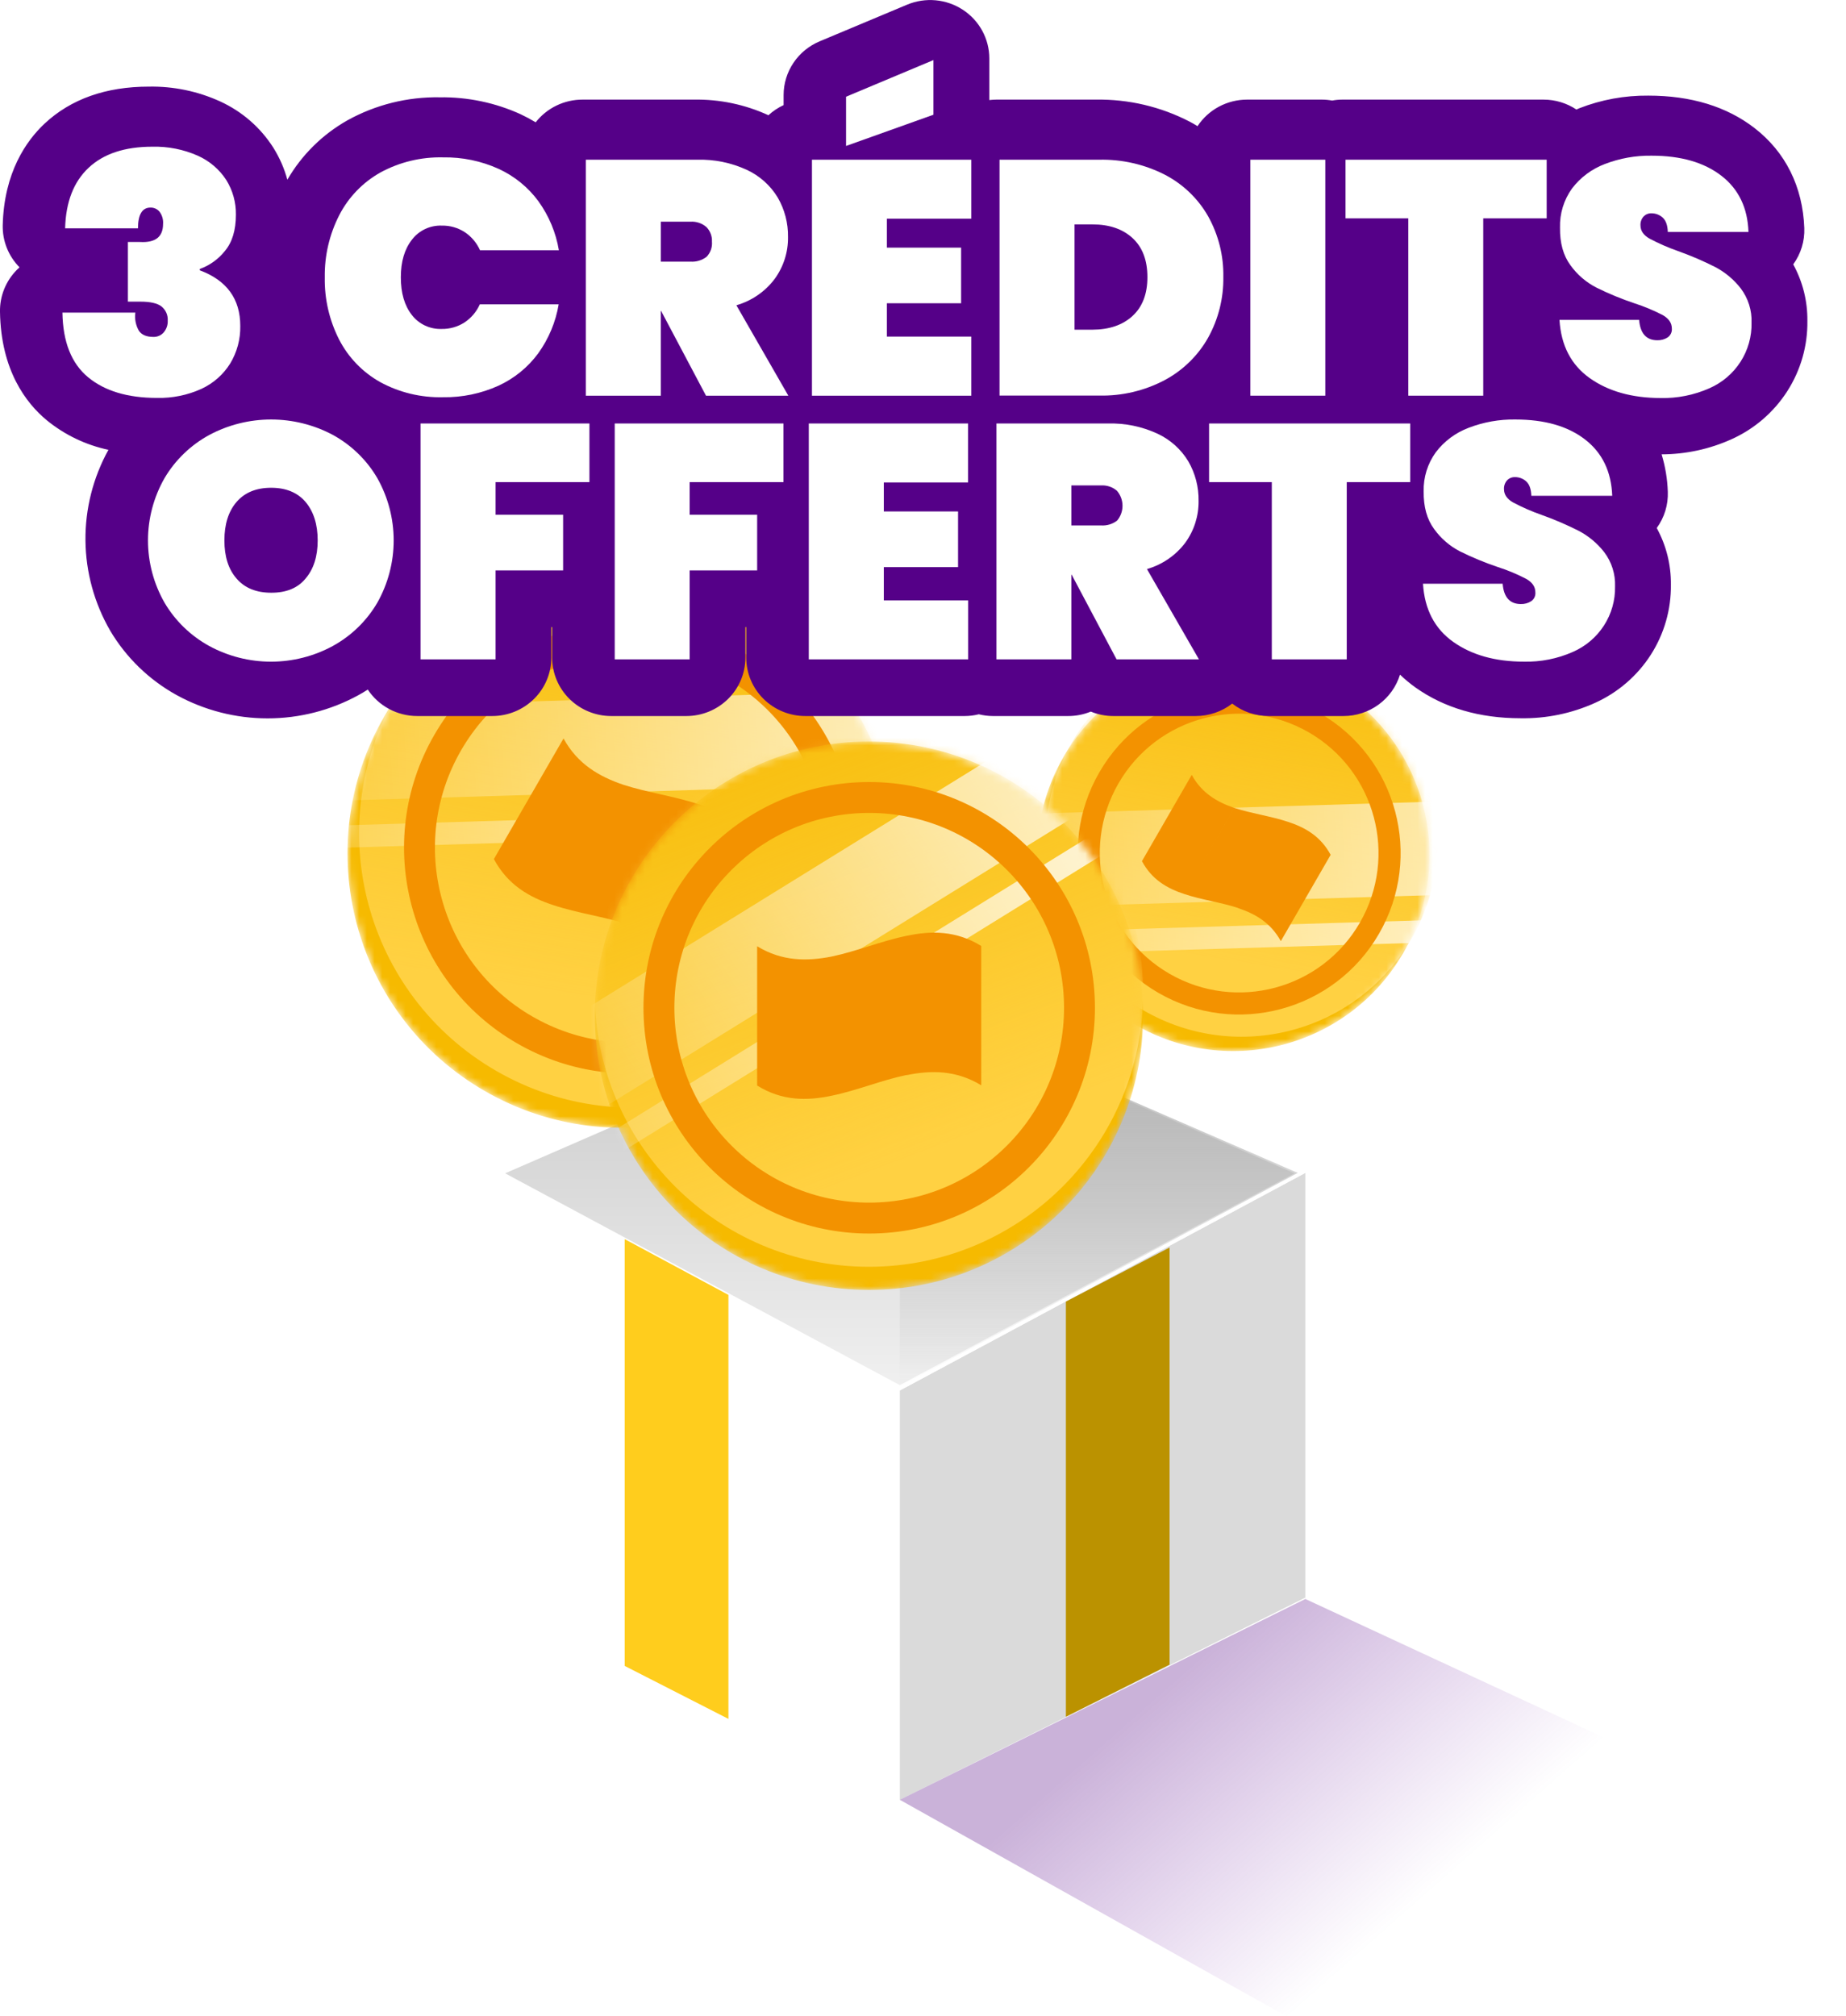 <svg width="239" height="261" viewBox="0 0 239 261" fill="none" xmlns="http://www.w3.org/2000/svg">
<g clip-path="url(#clip0_146_572)">
<path d="M116.5 180.009L64 151.84V206.822L116.5 233V180.009Z" fill="white"/>
<path d="M116.5 180.009L169 151.84V206.822L116.5 233V180.009Z" fill="#DADADA"/>
<path d="M64.702 151.872L116.5 129.333L168.297 151.872L116.5 179.659L64.702 151.872Z" fill="url(#paint0_linear_146_572)"/>
<path d="M116.5 129.666L167.595 151.896L116.5 179.318L65.397 151.896L116.5 129.666ZM116.5 129L64 151.839L116.5 180.009L169 151.839L116.5 129Z" fill="white"/>
<path d="M116.5 129.472L168.02 151.84L116.5 179.514V129.472Z" fill="url(#paint1_linear_146_572)"/>
<path d="M80.882 160.419L94.309 167.634V222.526L80.882 215.669V160.419Z" fill="#FFCD1D"/>
<path d="M138 168.5L151.427 161.5V215.5L138 222.25V168.5Z" fill="#BB9200"/>
</g>
<mask id="mask0_146_572" style="mask-type:alpha" maskUnits="userSpaceOnUse" x="44" y="74" width="72" height="72">
<path d="M62.744 141.232C79.722 151.034 101.432 145.217 111.235 128.239C121.037 111.261 115.22 89.551 98.242 79.749C81.263 69.946 59.554 75.763 49.751 92.742C39.949 109.72 45.766 131.43 62.744 141.232Z" fill="#FBDE84"/>
</mask>
<g mask="url(#mask0_146_572)">
<path d="M62.744 141.232C79.722 151.034 101.432 145.217 111.235 128.239C121.037 111.261 115.22 89.551 98.242 79.749C81.263 69.946 59.554 75.763 49.751 92.742C39.949 109.72 45.766 131.43 62.744 141.232Z" fill="#F6BA00"/>
<path d="M64.244 138.634C81.222 148.436 102.932 142.619 112.735 125.641C122.537 108.663 116.72 86.953 99.742 77.151C82.763 67.349 61.054 73.166 51.251 90.144C41.449 107.122 47.266 128.832 64.244 138.634Z" fill="url(#paint2_linear_146_572)"/>
<path d="M133.987 88.84L153.906 100.34L24.643 104.23L4.725 92.73L133.987 88.84Z" fill="url(#paint3_linear_146_572)"/>
<path d="M124.987 104.428L129.751 107.178L0.488 111.067L-4.275 108.317L124.987 104.428Z" fill="url(#paint4_linear_146_572)"/>
<g filter="url(#filter0_i_146_572)">
<path fill-rule="evenodd" clip-rule="evenodd" d="M68.928 130.595C80.993 137.561 96.421 133.427 103.387 121.362C110.352 109.297 106.219 93.87 94.153 86.904C82.088 79.938 66.661 84.072 59.695 96.137C52.73 108.202 56.863 123.629 68.928 130.595ZM106.851 123.362C98.78 137.34 80.906 142.13 66.928 134.059C52.95 125.989 48.161 108.115 56.231 94.137C64.302 80.159 82.175 75.369 96.153 83.44C110.132 91.51 114.921 109.384 106.851 123.362Z" fill="#F39200"/>
</g>
<g filter="url(#filter1_i_146_572)">
<path fill-rule="evenodd" clip-rule="evenodd" d="M90.383 103.101L90.383 103.101C93.515 104.119 96.309 105.732 98.101 109.072L89.084 124.69C87.255 121.361 84.475 119.755 81.365 118.72L81.376 118.701C79.812 118.184 78.172 117.817 76.538 117.45C74.881 117.078 73.228 116.707 71.663 116.183L80.67 100.583C82.208 101.085 83.829 101.451 85.449 101.816C87.126 102.194 88.802 102.572 90.383 103.101ZM63.944 110.212L72.959 94.598C74.766 97.91 77.561 99.523 80.67 100.583L71.663 116.183C68.528 115.17 65.724 113.551 63.944 110.212Z" fill="#F39200"/>
</g>
</g>
<mask id="mask1_146_572" style="mask-type:alpha" maskUnits="userSpaceOnUse" x="134" y="85" width="52" height="52">
<path d="M146.988 132.667C159.131 139.678 174.658 135.518 181.669 123.375C188.68 111.232 184.519 95.705 172.376 88.694C160.233 81.683 144.706 85.844 137.696 97.987C130.685 110.13 134.845 125.657 146.988 132.667Z" fill="#FBDE84"/>
</mask>
<g mask="url(#mask1_146_572)">
<path d="M146.988 132.667C159.131 139.678 174.658 135.518 181.669 123.375C188.68 111.232 184.519 95.705 172.376 88.694C160.233 81.683 144.706 85.844 137.696 97.987C130.685 110.13 134.845 125.657 146.988 132.667Z" fill="#F6BA00"/>
<path d="M148.062 130.809C160.204 137.82 175.731 133.659 182.742 121.516C189.753 109.373 185.592 93.846 173.45 86.836C161.307 79.825 145.78 83.985 138.769 96.128C131.758 108.271 135.919 123.798 148.062 130.809Z" fill="url(#paint5_linear_146_572)"/>
<path d="M216.877 102.84L236.796 114.34L107.533 118.23L87.614 106.73L216.877 102.84Z" fill="url(#paint6_linear_146_572)"/>
<path d="M207.877 118.428L212.64 121.178L83.377 125.067L78.614 122.317L207.877 118.428Z" fill="url(#paint7_linear_146_572)"/>
<g filter="url(#filter2_i_146_572)">
<path fill-rule="evenodd" clip-rule="evenodd" d="M151.411 125.06C160.04 130.042 171.074 127.085 176.056 118.456C181.038 109.827 178.082 98.793 169.453 93.811C160.824 88.829 149.79 91.786 144.808 100.415C139.826 109.044 142.782 120.078 151.411 125.06ZM178.534 119.887C172.762 129.884 159.978 133.309 149.981 127.537C139.984 121.765 136.558 108.982 142.33 98.985C148.102 88.987 160.886 85.562 170.883 91.334C180.88 97.106 184.306 109.889 178.534 119.887Z" fill="#F39200"/>
</g>
<g filter="url(#filter3_i_146_572)">
<path fill-rule="evenodd" clip-rule="evenodd" d="M166.756 105.395L166.756 105.396C168.996 106.123 170.995 107.277 172.277 109.666L165.827 120.837C164.519 118.455 162.531 117.307 160.306 116.566L160.314 116.553C159.196 116.183 158.023 115.92 156.854 115.658L156.854 115.658C155.669 115.392 154.487 115.127 153.368 114.752L159.81 103.595C160.909 103.954 162.069 104.215 163.227 104.476L163.227 104.476C164.427 104.747 165.626 105.017 166.756 105.395ZM147.847 110.482L154.294 99.314C155.587 101.683 157.586 102.837 159.809 103.594L153.368 114.752C151.125 114.027 149.12 112.87 147.847 110.482Z" fill="#F39200"/>
</g>
</g>
<g filter="url(#filter4_d_146_572)">
<mask id="mask2_146_572" style="mask-type:alpha" maskUnits="userSpaceOnUse" x="82" y="100" width="71" height="71">
<path d="M117.497 170.995C137.102 170.995 152.995 155.102 152.995 135.497C152.995 115.893 137.102 100 117.497 100C97.893 100 82 115.893 82 135.497C82 155.102 97.893 170.995 117.497 170.995Z" fill="#FBDE84"/>
</mask>
<g mask="url(#mask2_146_572)">
<path d="M117.497 170.995C137.102 170.995 152.995 155.102 152.995 135.497C152.995 115.893 137.102 100 117.497 100C97.893 100 82 115.893 82 135.497C82 155.102 97.893 170.995 117.497 170.995Z" fill="#F6BA00"/>
<path d="M117.497 167.995C137.102 167.995 152.995 152.102 152.995 132.497C152.995 112.893 137.102 97 117.497 97C97.893 97 82 112.893 82 132.497C82 152.102 97.893 167.995 117.497 167.995Z" fill="url(#paint8_linear_146_572)"/>
<path d="M153 90H176L66 158H43L153 90Z" fill="url(#paint9_linear_146_572)"/>
<path d="M153 108H158.5L48.5 176H43L153 108Z" fill="url(#paint10_linear_146_572)"/>
<g filter="url(#filter5_i_146_572)">
<path fill-rule="evenodd" clip-rule="evenodd" d="M117.535 158.691C131.466 158.691 142.76 147.397 142.76 133.465C142.76 119.534 131.466 108.24 117.535 108.24C103.603 108.24 92.31 119.534 92.31 133.465C92.31 147.397 103.603 158.691 117.535 158.691ZM146.76 133.465C146.76 149.606 133.675 162.691 117.535 162.691C101.394 162.691 88.31 149.606 88.31 133.465C88.31 117.325 101.394 104.24 117.535 104.24C133.675 104.24 146.76 117.325 146.76 133.465Z" fill="#F39200"/>
</g>
<g filter="url(#filter6_i_146_572)">
<path fill-rule="evenodd" clip-rule="evenodd" d="M122.368 124.152V124.153C125.589 123.468 128.816 123.468 132.038 125.464V143.499C128.789 141.53 125.578 141.53 122.367 142.188V142.166C120.755 142.501 119.151 143.002 117.552 143.501C115.931 144.008 114.314 144.513 112.697 144.842V126.828C114.28 126.494 115.867 126 117.452 125.507L117.452 125.507C119.094 124.995 120.734 124.484 122.368 124.152ZM103.026 143.531V125.501C106.248 127.465 109.475 127.465 112.697 126.828V144.842C109.475 145.532 106.237 145.532 103.026 143.531Z" fill="#F39200"/>
</g>
</g>
</g>
<path opacity="0.3" d="M169 207L116.5 233L166.5 261L217.5 229.5L169 207Z" fill="url(#paint11_linear_146_572)"/>
<g clip-path="url(#clip1_146_572)">
<path d="M232.167 34.225C233.159 32.862 233.663 31.212 233.601 29.535C233.401 24.165 231.172 19.684 227.156 16.577C223.557 13.793 218.934 12.379 213.408 12.379C210.351 12.349 207.318 12.903 204.475 14.012L204.096 14.18C202.839 13.344 201.358 12.896 199.843 12.895H173.78C173.34 12.897 172.902 12.938 172.47 13.017C172.037 12.938 171.599 12.897 171.159 12.895H161.457C160.182 12.896 158.928 13.211 157.807 13.811C156.687 14.412 155.737 15.279 155.042 16.334C154.706 16.132 154.366 15.914 154.012 15.742C150.275 13.807 146.105 12.829 141.885 12.895H128.992C128.689 12.898 128.386 12.917 128.086 12.954V7.558C128.085 6.312 127.771 5.084 127.174 3.986C126.576 2.888 125.712 1.953 124.659 1.264C123.606 0.575 122.397 0.154 121.14 0.038C119.882 -0.077 118.615 0.116 117.451 0.601L106.132 5.345C104.746 5.923 103.563 6.891 102.731 8.128C101.898 9.366 101.454 10.818 101.453 12.303V13.605C100.733 13.94 100.07 14.383 99.488 14.919C96.469 13.53 93.17 12.838 89.84 12.895H75.42C74.248 12.894 73.092 13.159 72.041 13.668C70.989 14.178 70.07 14.919 69.354 15.834C68.726 15.455 68.078 15.107 67.414 14.793C64.133 13.298 60.555 12.547 56.941 12.597C52.762 12.526 48.639 13.552 44.993 15.57C41.747 17.404 39.058 20.061 37.204 23.266C36.806 21.798 36.191 20.396 35.379 19.105C33.719 16.499 31.33 14.424 28.501 13.13C25.611 11.812 22.457 11.157 19.274 11.215C13.715 11.215 9.172 12.824 5.773 16.002C3.403 18.227 0.528 22.313 0.353 29.149C0.329 30.156 0.509 31.157 0.882 32.094C1.255 33.032 1.815 33.886 2.527 34.607C2.412 34.712 2.297 34.817 2.191 34.926C1.478 35.643 0.917 36.494 0.541 37.427C0.165 38.361 -0.019 39.359 0 40.364C0.115 47.922 3.361 52.179 6.058 54.409C8.369 56.297 11.106 57.609 14.038 58.234C12.049 61.832 11.025 65.873 11.065 69.972C11.106 74.071 12.208 78.091 14.268 81.651C16.337 85.143 19.316 88.025 22.894 89.998C26.49 91.967 30.534 93 34.645 93C38.757 93 42.801 91.967 46.396 89.998C46.822 89.767 47.217 89.524 47.617 89.272C48.312 90.323 49.262 91.187 50.381 91.785C51.499 92.383 52.751 92.697 54.023 92.698H63.722C65.753 92.698 67.7 91.902 69.136 90.484C70.572 89.067 71.379 87.145 71.379 85.14V81.181H71.489V85.14C71.489 87.145 72.296 89.067 73.732 90.484C75.168 91.902 77.115 92.698 79.146 92.698H88.849C90.88 92.698 92.827 91.902 94.263 90.484C95.699 89.067 96.506 87.145 96.506 85.14V81.181H96.616V85.14C96.616 87.145 97.423 89.067 98.859 90.484C100.295 91.902 102.242 92.698 104.273 92.698H124.895C125.514 92.696 126.129 92.62 126.729 92.471C127.33 92.62 127.947 92.696 128.566 92.698H138.265C139.281 92.703 140.287 92.507 141.226 92.123C142.152 92.503 143.145 92.698 144.148 92.698H154.812C156.524 92.697 158.187 92.129 159.534 91.086C160.877 92.13 162.537 92.698 164.247 92.698H173.937C175.578 92.697 177.176 92.175 178.494 91.21C179.812 90.244 180.781 88.886 181.258 87.336C181.877 87.934 182.539 88.485 183.24 88.986C186.966 91.64 191.552 92.984 196.873 92.984C200.192 93.04 203.482 92.361 206.5 90.998C209.466 89.659 211.975 87.498 213.72 84.778C215.466 82.058 216.372 78.895 216.33 75.676C216.358 73.122 215.727 70.604 214.497 68.357C215.489 66.995 215.993 65.344 215.93 63.667C215.876 62.023 215.606 60.393 215.126 58.818C218.249 58.812 221.334 58.146 224.174 56.865C227.141 55.528 229.65 53.367 231.395 50.647C233.14 47.926 234.045 44.763 234 41.544C234.029 38.99 233.398 36.471 232.167 34.225Z" fill="#550088"/>
<path d="M11.485 21.708C13.422 19.897 16.167 18.992 19.72 18.992C21.745 18.941 23.755 19.338 25.603 20.155C27.116 20.83 28.399 21.924 29.296 23.304C30.134 24.653 30.566 26.21 30.542 27.792C30.542 29.805 30.061 31.378 29.1 32.512C28.26 33.562 27.141 34.362 25.867 34.821V34.993C29.361 36.298 31.108 38.698 31.108 42.194C31.142 43.908 30.688 45.597 29.797 47.069C28.903 48.499 27.605 49.639 26.063 50.349C24.262 51.163 22.296 51.561 20.316 51.512C16.53 51.512 13.559 50.62 11.404 48.837C9.249 47.054 8.142 44.264 8.082 40.469H17.521C17.412 41.281 17.573 42.106 17.981 42.82C18.341 43.352 18.973 43.618 19.878 43.618C20.126 43.622 20.373 43.572 20.6 43.472C20.827 43.372 21.029 43.224 21.192 43.038C21.555 42.61 21.742 42.063 21.715 41.506C21.737 41.159 21.675 40.811 21.535 40.492C21.394 40.173 21.179 39.892 20.907 39.671C20.368 39.257 19.458 39.05 18.176 39.05H16.56V31.328H18.134C20.119 31.44 21.111 30.663 21.111 28.997C21.158 28.428 20.995 27.862 20.652 27.402C20.511 27.233 20.332 27.098 20.13 27.006C19.929 26.914 19.709 26.869 19.486 26.873C18.406 26.873 17.866 27.776 17.866 29.56H8.431C8.522 26.14 9.54 23.522 11.485 21.708Z" fill="white"/>
<path d="M43.933 27.834C45.121 25.528 46.966 23.616 49.242 22.334C51.727 20.982 54.53 20.305 57.367 20.373C59.845 20.331 62.302 20.839 64.555 21.859C66.609 22.802 68.383 24.247 69.711 26.058C71.07 27.945 71.975 30.114 72.357 32.398H62.148C61.727 31.444 61.037 30.628 60.161 30.047C59.285 29.481 58.256 29.188 57.209 29.207C56.465 29.179 55.724 29.329 55.051 29.644C54.378 29.959 53.792 30.43 53.343 31.017C52.381 32.234 51.896 33.855 51.896 35.9C51.896 37.945 52.373 39.566 53.317 40.771C53.766 41.358 54.352 41.83 55.025 42.145C55.698 42.461 56.439 42.612 57.184 42.585C58.231 42.603 59.259 42.31 60.136 41.745C61.011 41.165 61.7 40.351 62.122 39.398H72.331C71.948 41.682 71.043 43.85 69.686 45.738C68.357 47.548 66.582 48.993 64.53 49.937C62.277 50.957 59.82 51.465 57.341 51.423C54.505 51.493 51.7 50.816 49.216 49.462C46.94 48.181 45.094 46.269 43.908 43.962C42.635 41.463 41.997 38.696 42.049 35.9C42.005 33.1 42.652 30.332 43.933 27.834Z" fill="white"/>
<path d="M91.405 51.226L85.594 40.255H85.552V51.226H75.849V20.675H90.269C92.484 20.614 94.684 21.064 96.692 21.99C98.356 22.764 99.748 24.011 100.691 25.571C101.591 27.126 102.051 28.891 102.022 30.681C102.052 32.627 101.446 34.531 100.295 36.11C99.064 37.749 97.323 38.947 95.339 39.52L102.065 51.226H91.405ZM85.552 33.872H89.38C90.133 33.928 90.881 33.705 91.477 33.247C91.728 32.988 91.92 32.679 92.04 32.341C92.16 32.003 92.206 31.643 92.175 31.286C92.194 30.938 92.14 30.591 92.016 30.265C91.892 29.939 91.702 29.642 91.456 29.392C91.174 29.148 90.846 28.96 90.49 28.842C90.135 28.723 89.759 28.674 89.384 28.7H85.556L85.552 33.872Z" fill="white"/>
<path d="M114.826 28.309V32.058H124.435V39.263H114.826V43.576H125.75V51.226H105.123V20.675H125.75V28.309H114.826ZM120.853 14.851L109.538 18.895V12.521L120.853 7.776V14.851Z" fill="white"/>
<path d="M150.805 22.615C153.165 23.839 155.115 25.712 156.42 28.007C157.756 30.409 158.433 33.114 158.385 35.854C158.426 38.595 157.749 41.3 156.42 43.706C155.115 46.028 153.168 47.934 150.805 49.202C148.192 50.586 145.261 51.278 142.297 51.209H129.408V20.675H142.297C145.253 20.608 148.178 21.275 150.805 22.615ZM146.632 40.901C147.916 39.72 148.557 38.041 148.554 35.863C148.552 33.685 147.911 32.005 146.632 30.824C145.353 29.643 143.62 29.052 141.434 29.052H139.12V42.682H141.434C143.62 42.673 145.353 42.08 146.632 40.901Z" fill="white"/>
<path d="M171.585 20.675V51.225H161.882V20.675H171.585Z" fill="white"/>
<path d="M200.247 20.675V28.266H192.033V51.225H182.33V28.266H174.205V20.675H200.247Z" fill="white"/>
<path d="M205.814 48.946C203.413 47.238 202.109 44.728 201.905 41.417H212.216C212.361 43.172 213.148 44.05 214.577 44.05C215.048 44.064 215.513 43.937 215.909 43.684C216.092 43.556 216.239 43.383 216.334 43.182C216.43 42.981 216.471 42.759 216.453 42.538C216.453 41.82 216.062 41.241 215.275 40.791C214.097 40.181 212.869 39.669 211.604 39.263C209.921 38.699 208.279 38.021 206.691 37.235C205.354 36.549 204.203 35.558 203.33 34.346C202.397 33.084 201.945 31.459 201.973 29.471C201.92 27.66 202.465 25.882 203.526 24.403C204.613 22.972 206.087 21.873 207.78 21.233C209.708 20.49 211.763 20.124 213.833 20.154C217.607 20.154 220.615 21.018 222.855 22.745C225.095 24.472 226.268 26.902 226.373 30.034H215.93C215.9 29.169 215.683 28.552 215.275 28.178C214.872 27.808 214.34 27.606 213.79 27.615C213.602 27.611 213.415 27.646 213.242 27.718C213.069 27.791 212.914 27.899 212.786 28.035C212.508 28.35 212.366 28.76 212.391 29.177C212.391 29.872 212.776 30.44 213.548 30.882C214.735 31.513 215.969 32.053 217.24 32.499C218.892 33.088 220.505 33.779 222.068 34.569C223.355 35.247 224.481 36.189 225.369 37.331C226.335 38.611 226.829 40.179 226.769 41.774C226.81 43.564 226.314 45.326 225.342 46.838C224.37 48.35 222.966 49.543 221.307 50.268C219.316 51.15 217.15 51.58 214.969 51.528C211.273 51.517 208.222 50.656 205.814 48.946Z" fill="white"/>
<path d="M27.092 83.632C24.687 82.311 22.688 80.375 21.303 78.027C19.898 75.565 19.159 72.787 19.159 69.961C19.159 67.135 19.898 64.357 21.303 61.895C22.686 59.552 24.687 57.622 27.092 56.311C29.551 54.996 32.304 54.308 35.1 54.308C37.897 54.308 40.649 54.996 43.108 56.311C45.499 57.625 47.484 59.555 48.85 61.895C50.24 64.362 50.969 67.138 50.969 69.961C50.969 72.784 50.24 75.56 48.85 78.027C47.477 80.376 45.484 82.314 43.082 83.632C40.633 84.962 37.883 85.659 35.087 85.659C32.292 85.659 29.542 84.962 27.092 83.632ZM39.56 74.899C40.607 73.676 41.13 72.03 41.13 69.961C41.13 67.892 40.607 66.232 39.56 64.981C38.511 63.758 37.025 63.146 35.102 63.146C33.18 63.146 31.688 63.758 30.627 64.981C29.578 66.204 29.053 67.864 29.053 69.961C29.053 72.058 29.578 73.704 30.627 74.899C31.674 76.122 33.174 76.734 35.128 76.734C37.082 76.734 38.559 76.122 39.56 74.899Z" fill="white"/>
<path d="M76.313 54.824V62.416H64.164V66.64H72.905V73.845H64.164V85.358H54.448V54.824H76.313Z" fill="white"/>
<path d="M101.435 54.824V62.416H89.291V66.64H98.028V73.845H89.291V85.358H79.588V54.824H101.435Z" fill="white"/>
<path d="M114.426 62.458V66.212H124.04V73.412H114.426V77.725H125.35V85.358H104.715V54.824H125.337V62.458H114.426Z" fill="white"/>
<path d="M144.561 85.358L138.75 74.403H138.707V85.358H129.009V54.824H143.425C145.64 54.762 147.84 55.212 149.848 56.138C151.512 56.913 152.904 58.16 153.847 59.72C154.747 61.274 155.207 63.039 155.178 64.83C155.209 66.776 154.605 68.681 153.455 70.263C152.221 71.901 150.48 73.098 148.495 73.672L155.225 85.358H144.561ZM138.707 68.021H142.536C143.289 68.076 144.037 67.853 144.633 67.395C145.088 66.852 145.335 66.167 145.331 65.462C145.327 64.757 145.072 64.075 144.612 63.536C144.329 63.292 144 63.105 143.644 62.986C143.287 62.867 142.911 62.819 142.536 62.844H138.707V68.021Z" fill="white"/>
<path d="M182.576 54.824V62.416H174.362V85.358H164.66V62.416H156.539V54.824H182.576Z" fill="white"/>
<path d="M188.145 83.095C185.74 81.387 184.437 78.879 184.235 75.57H194.547C194.691 77.323 195.478 78.199 196.907 78.199C197.378 78.213 197.843 78.086 198.239 77.834C198.423 77.707 198.571 77.535 198.666 77.335C198.762 77.134 198.802 76.912 198.783 76.692C198.783 75.969 198.392 75.39 197.605 74.945C196.428 74.331 195.2 73.818 193.934 73.412C192.251 72.846 190.61 72.167 189.021 71.38C187.691 70.692 186.545 69.701 185.677 68.491C184.747 67.229 184.295 65.604 184.32 63.616C184.274 61.805 184.825 60.028 185.89 58.553C186.976 57.12 188.451 56.021 190.144 55.383C192.07 54.641 194.125 54.275 196.193 54.308C199.979 54.308 202.986 55.17 205.215 56.894C207.444 58.618 208.617 61.048 208.733 64.183H198.26C198.23 63.318 198.013 62.701 197.605 62.327C197.203 61.957 196.67 61.756 196.12 61.769C195.932 61.764 195.745 61.799 195.572 61.871C195.399 61.944 195.244 62.052 195.117 62.189C194.838 62.504 194.696 62.914 194.721 63.331C194.721 64.022 195.107 64.591 195.878 65.036C197.065 65.666 198.3 66.207 199.57 66.652C201.222 67.241 202.835 67.933 204.398 68.722C205.685 69.401 206.811 70.343 207.699 71.485C208.665 72.765 209.159 74.332 209.099 75.927C209.135 77.713 208.636 79.47 207.665 80.977C206.693 82.484 205.292 83.673 203.637 84.397C201.646 85.278 199.48 85.708 197.299 85.656C193.604 85.656 190.552 84.802 188.145 83.095Z" fill="white"/>
</g>
<path d="M222.562 84.534C222.884 83.664 224.116 83.664 224.438 84.534L227.527 92.882C227.628 93.156 227.844 93.372 228.118 93.473L236.465 96.562C237.336 96.884 237.336 98.116 236.465 98.438L228.118 101.527C227.844 101.628 227.628 101.844 227.527 102.118L224.438 110.465C224.116 111.336 222.884 111.336 222.562 110.465L219.473 102.118C219.372 101.844 219.156 101.628 218.882 101.527L210.535 98.438C209.664 98.116 209.664 96.884 210.535 96.562L218.882 93.473C219.156 93.372 219.372 93.156 219.473 92.882L222.562 84.534Z" fill="white"/>
<path d="M15.062 111.535C15.384 110.664 16.616 110.664 16.938 111.535L19.081 117.328C19.183 117.601 19.399 117.817 19.672 117.918L25.465 120.062C26.336 120.384 26.336 121.616 25.465 121.938L19.672 124.082C19.399 124.183 19.183 124.399 19.081 124.672L16.938 130.465C16.616 131.336 15.384 131.336 15.062 130.465L12.918 124.672C12.817 124.399 12.601 124.183 12.328 124.082L6.535 121.938C5.664 121.616 5.664 120.384 6.535 120.062L12.328 117.918C12.601 117.817 12.817 117.601 12.918 117.328L15.062 111.535Z" fill="white" fill-opacity="0.4"/>
<path d="M38.562 144.535C38.884 143.664 40.116 143.664 40.438 144.535L42.987 151.423C43.088 151.696 43.304 151.912 43.578 152.013L50.465 154.562C51.336 154.884 51.336 156.116 50.465 156.438L43.578 158.987C43.304 159.088 43.088 159.304 42.987 159.577L40.438 166.465C40.116 167.336 38.884 167.336 38.562 166.465L36.013 159.577C35.912 159.304 35.696 159.088 35.422 158.987L28.535 156.438C27.664 156.116 27.664 154.884 28.535 154.562L35.422 152.013C35.696 151.912 35.912 151.696 36.013 151.423L38.562 144.535Z" fill="white"/>
<path d="M201.562 127.535C201.884 126.664 203.116 126.664 203.438 127.535L204.636 130.773C204.737 131.047 204.953 131.263 205.227 131.364L208.465 132.562C209.336 132.884 209.336 134.116 208.465 134.438L205.227 135.636C204.953 135.737 204.737 135.953 204.636 136.227L203.438 139.465C203.116 140.336 201.884 140.336 201.562 139.465L200.364 136.227C200.263 135.953 200.047 135.737 199.773 135.636L196.535 134.438C195.664 134.116 195.664 132.884 196.535 132.562L199.773 131.364C200.047 131.263 200.263 131.047 200.364 130.773L201.562 127.535Z" fill="white" fill-opacity="0.3"/>
<defs>
<filter id="filter0_i_146_572" x="52.31" y="79.519" width="58.461" height="58.46" filterUnits="userSpaceOnUse" color-interpolation-filters="sRGB">
<feFlood flood-opacity="0" result="BackgroundImageFix"/>
<feBlend mode="normal" in="SourceGraphic" in2="BackgroundImageFix" result="shape"/>
<feColorMatrix in="SourceAlpha" type="matrix" values="0 0 0 0 0 0 0 0 0 0 0 0 0 0 0 0 0 0 127 0" result="hardAlpha"/>
<feOffset dy="1"/>
<feComposite in2="hardAlpha" operator="arithmetic" k2="-1" k3="1"/>
<feColorMatrix type="matrix" values="0 0 0 0 0 0 0 0 0 0 0 0 0 0 0 0 0 0 0.06 0"/>
<feBlend mode="normal" in2="shape" result="effect1_innerShadow_146_572"/>
</filter>
<filter id="filter1_i_146_572" x="63.943" y="94.598" width="34.158" height="30.093" filterUnits="userSpaceOnUse" color-interpolation-filters="sRGB">
<feFlood flood-opacity="0" result="BackgroundImageFix"/>
<feBlend mode="normal" in="SourceGraphic" in2="BackgroundImageFix" result="shape"/>
<feColorMatrix in="SourceAlpha" type="matrix" values="0 0 0 0 0 0 0 0 0 0 0 0 0 0 0 0 0 0 127 0" result="hardAlpha"/>
<feOffset dy="1"/>
<feComposite in2="hardAlpha" operator="arithmetic" k2="-1" k3="1"/>
<feColorMatrix type="matrix" values="0 0 0 0 0 0 0 0 0 0 0 0 0 0 0 0 0 0 0.05 0"/>
<feBlend mode="normal" in2="shape" result="effect1_innerShadow_146_572"/>
</filter>
<filter id="filter2_i_146_572" x="139.526" y="88.53" width="41.812" height="41.81" filterUnits="userSpaceOnUse" color-interpolation-filters="sRGB">
<feFlood flood-opacity="0" result="BackgroundImageFix"/>
<feBlend mode="normal" in="SourceGraphic" in2="BackgroundImageFix" result="shape"/>
<feColorMatrix in="SourceAlpha" type="matrix" values="0 0 0 0 0 0 0 0 0 0 0 0 0 0 0 0 0 0 127 0" result="hardAlpha"/>
<feOffset dy="1"/>
<feComposite in2="hardAlpha" operator="arithmetic" k2="-1" k3="1"/>
<feColorMatrix type="matrix" values="0 0 0 0 0 0 0 0 0 0 0 0 0 0 0 0 0 0 0.06 0"/>
<feBlend mode="normal" in2="shape" result="effect1_innerShadow_146_572"/>
</filter>
<filter id="filter3_i_146_572" x="147.847" y="99.314" width="24.43" height="21.523" filterUnits="userSpaceOnUse" color-interpolation-filters="sRGB">
<feFlood flood-opacity="0" result="BackgroundImageFix"/>
<feBlend mode="normal" in="SourceGraphic" in2="BackgroundImageFix" result="shape"/>
<feColorMatrix in="SourceAlpha" type="matrix" values="0 0 0 0 0 0 0 0 0 0 0 0 0 0 0 0 0 0 127 0" result="hardAlpha"/>
<feOffset dy="1"/>
<feComposite in2="hardAlpha" operator="arithmetic" k2="-1" k3="1"/>
<feColorMatrix type="matrix" values="0 0 0 0 0 0 0 0 0 0 0 0 0 0 0 0 0 0 0.05 0"/>
<feBlend mode="normal" in2="shape" result="effect1_innerShadow_146_572"/>
</filter>
<filter id="filter4_d_146_572" x="73" y="92" width="80" height="79" filterUnits="userSpaceOnUse" color-interpolation-filters="sRGB">
<feFlood flood-opacity="0" result="BackgroundImageFix"/>
<feColorMatrix in="SourceAlpha" type="matrix" values="0 0 0 0 0 0 0 0 0 0 0 0 0 0 0 0 0 0 127 0" result="hardAlpha"/>
<feOffset dx="-5" dy="-4"/>
<feGaussianBlur stdDeviation="2"/>
<feComposite in2="hardAlpha" operator="out"/>
<feColorMatrix type="matrix" values="0 0 0 0 0 0 0 0 0 0 0 0 0 0 0 0 0 0 0.12 0"/>
<feBlend mode="normal" in2="BackgroundImageFix" result="effect1_dropShadow_146_572"/>
<feBlend mode="normal" in="SourceGraphic" in2="effect1_dropShadow_146_572" result="shape"/>
</filter>
<filter id="filter5_i_146_572" x="88.31" y="104.24" width="58.45" height="58.45" filterUnits="userSpaceOnUse" color-interpolation-filters="sRGB">
<feFlood flood-opacity="0" result="BackgroundImageFix"/>
<feBlend mode="normal" in="SourceGraphic" in2="BackgroundImageFix" result="shape"/>
<feColorMatrix in="SourceAlpha" type="matrix" values="0 0 0 0 0 0 0 0 0 0 0 0 0 0 0 0 0 0 127 0" result="hardAlpha"/>
<feOffset dy="1"/>
<feComposite in2="hardAlpha" operator="arithmetic" k2="-1" k3="1"/>
<feColorMatrix type="matrix" values="0 0 0 0 0 0 0 0 0 0 0 0 0 0 0 0 0 0 0.06 0"/>
<feBlend mode="normal" in2="shape" result="effect1_innerShadow_146_572"/>
</filter>
<filter id="filter6_i_146_572" x="103.026" y="123.74" width="29.011" height="21.518" filterUnits="userSpaceOnUse" color-interpolation-filters="sRGB">
<feFlood flood-opacity="0" result="BackgroundImageFix"/>
<feBlend mode="normal" in="SourceGraphic" in2="BackgroundImageFix" result="shape"/>
<feColorMatrix in="SourceAlpha" type="matrix" values="0 0 0 0 0 0 0 0 0 0 0 0 0 0 0 0 0 0 127 0" result="hardAlpha"/>
<feOffset dy="1"/>
<feComposite in2="hardAlpha" operator="arithmetic" k2="-1" k3="1"/>
<feColorMatrix type="matrix" values="0 0 0 0 0 0 0 0 0 0 0 0 0 0 0 0 0 0 0.05 0"/>
<feBlend mode="normal" in2="shape" result="effect1_innerShadow_146_572"/>
</filter>
<linearGradient id="paint0_linear_146_572" x1="116.5" y1="129.333" x2="116.5" y2="179.659" gradientUnits="userSpaceOnUse">
<stop stop-color="#C6C6C6"/>
<stop offset="1" stop-color="#F0F0F0"/>
</linearGradient>
<linearGradient id="paint1_linear_146_572" x1="142.26" y1="129.472" x2="142.26" y2="179.514" gradientUnits="userSpaceOnUse">
<stop stop-color="#B2B2B2"/>
<stop offset="1" stop-color="#B2B2B2" stop-opacity="0"/>
</linearGradient>
<linearGradient id="paint2_linear_146_572" x1="87.533" y1="131.302" x2="99.584" y2="57.43" gradientUnits="userSpaceOnUse">
<stop stop-color="#FFD142"/>
<stop offset="1" stop-color="#FFD142" stop-opacity="0"/>
</linearGradient>
<linearGradient id="paint3_linear_146_572" x1="150.295" y1="89.595" x2="31.625" y2="96.136" gradientUnits="userSpaceOnUse">
<stop stop-color="white"/>
<stop offset="1" stop-color="white" stop-opacity="0"/>
</linearGradient>
<linearGradient id="paint4_linear_146_572" x1="141.295" y1="105.183" x2="22.625" y2="111.724" gradientUnits="userSpaceOnUse">
<stop stop-color="white"/>
<stop offset="1" stop-color="white" stop-opacity="0"/>
</linearGradient>
<linearGradient id="paint5_linear_146_572" x1="164.718" y1="125.565" x2="173.337" y2="72.731" gradientUnits="userSpaceOnUse">
<stop stop-color="#FFD142"/>
<stop offset="1" stop-color="#FFD142" stop-opacity="0"/>
</linearGradient>
<linearGradient id="paint6_linear_146_572" x1="233.184" y1="103.595" x2="114.515" y2="110.136" gradientUnits="userSpaceOnUse">
<stop stop-color="white"/>
<stop offset="1" stop-color="white" stop-opacity="0"/>
</linearGradient>
<linearGradient id="paint7_linear_146_572" x1="224.184" y1="119.183" x2="105.515" y2="125.724" gradientUnits="userSpaceOnUse">
<stop stop-color="white"/>
<stop offset="1" stop-color="white" stop-opacity="0"/>
</linearGradient>
<linearGradient id="paint8_linear_146_572" x1="134" y1="150" x2="107.5" y2="80" gradientUnits="userSpaceOnUse">
<stop stop-color="#FFD142"/>
<stop offset="1" stop-color="#FFD142" stop-opacity="0"/>
</linearGradient>
<linearGradient id="paint9_linear_146_572" x1="167.5" y1="82.5" x2="68" y2="147.5" gradientUnits="userSpaceOnUse">
<stop stop-color="white"/>
<stop offset="1" stop-color="white" stop-opacity="0"/>
</linearGradient>
<linearGradient id="paint10_linear_146_572" x1="167.5" y1="100.5" x2="68" y2="165.5" gradientUnits="userSpaceOnUse">
<stop stop-color="white"/>
<stop offset="1" stop-color="white" stop-opacity="0"/>
</linearGradient>
<linearGradient id="paint11_linear_146_572" x1="164.25" y1="207" x2="215" y2="264.5" gradientUnits="userSpaceOnUse">
<stop stop-color="#500081"/>
<stop offset="0.552" stop-color="#6504A1" stop-opacity="0"/>
</linearGradient>
<clipPath id="clip0_146_572">
<rect width="105" height="104" fill="white" transform="translate(64 129)"/>
</clipPath>
<clipPath id="clip1_146_572">
<rect width="234" height="93" fill="white"/>
</clipPath>
</defs>
</svg>
